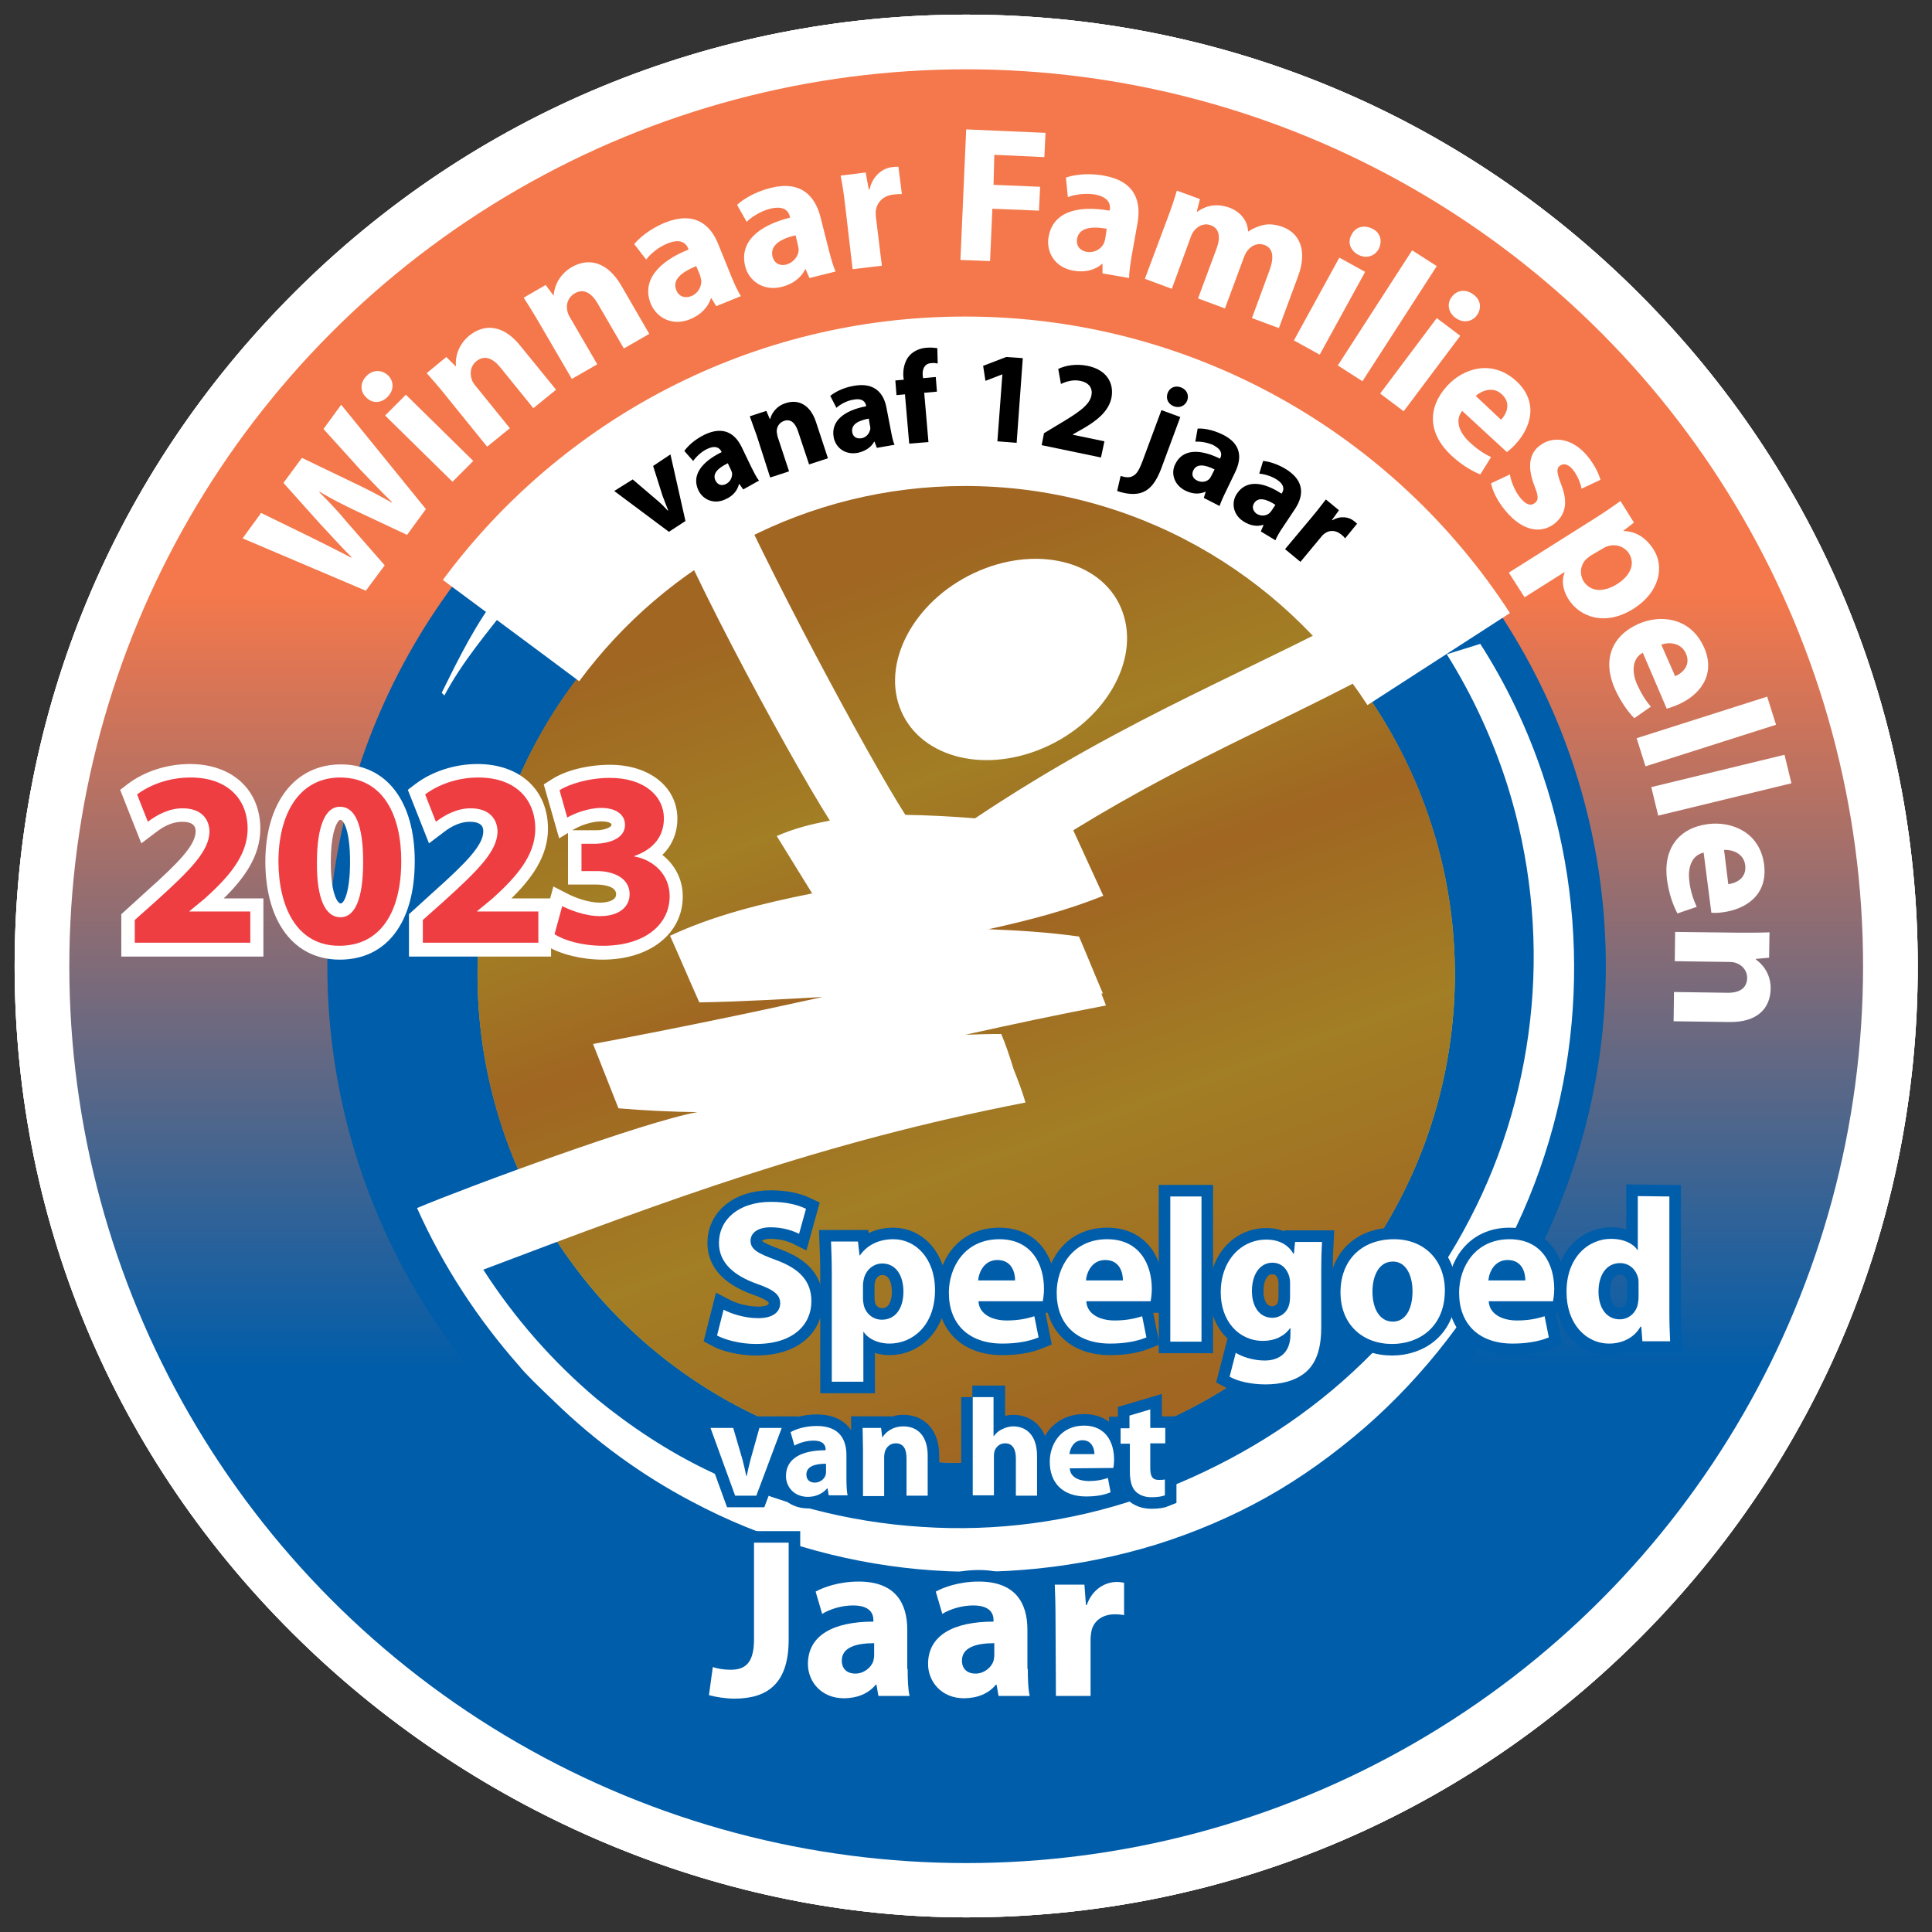 <?xml version="1.0" encoding="utf-8"?>
<!-- Generator: Adobe Illustrator 27.5.0, SVG Export Plug-In . SVG Version: 6.00 Build 0)  -->
<svg version="1.1" id="Familiespellen" xmlns="http://www.w3.org/2000/svg" xmlns:xlink="http://www.w3.org/1999/xlink" x="0px"
	 y="0px" viewBox="0 0 501.7 501.7" style="enable-background:new 0 0 501.7 501.7;" xml:space="preserve">
<rect x="0" y="0" width="501.7" height="501.7" fill="#333333" stroke="none"/>
<style type="text/css">
	.st0{fill-rule:evenodd;clip-rule:evenodd;fill:#FFFFFF;}
	.st1{fill-rule:evenodd;clip-rule:evenodd;fill:url(#SVGID_1_);}
	.st2{fill-rule:evenodd;clip-rule:evenodd;fill:#F1901D;}
	.st3{fill-rule:evenodd;clip-rule:evenodd;fill:url(#SVGID_00000049210001282749418740000014576876520988306838_);}
	.st4{fill:#005DAA;}
	.st5{fill-rule:evenodd;clip-rule:evenodd;fill:url(#SVGID_00000119109863524364073510000002962505010845079999_);}
	.st6{opacity:0.75;}
	.st7{fill-rule:evenodd;clip-rule:evenodd;fill:#835723;}
	.st8{fill:#FFFFFF;}
	.st9{fill:#FFFFFF;stroke:#005DAA;stroke-width:6;stroke-miterlimit:10;}
	.st10{fill:#616161;}
	.st11{fill:#EF3E42;}
</style>
<path class="st0" d="M250.9,497.9c-61.8,0-123.9-25.3-170.4-69.4C31,381.6,3.8,318.5,3.8,250.9c0-66,25.7-128,72.4-174.7
	C122.8,29.5,184.9,3.8,250.9,3.8s128,25.7,174.7,72.4S498,184.9,498,250.9s-25.7,128-72.4,174.7
	C378.9,472.2,316.9,497.9,250.9,497.9z"/>
<linearGradient id="SVGID_1_" gradientUnits="userSpaceOnUse" x1="250.9" y1="202" x2="250.9" y2="667.8" gradientTransform="matrix(1 0 0 1 0 -184)">
	<stop  offset="0.294" style="stop-color:#568FC8"/>
	<stop  offset="0.725" style="stop-color:#005DAA"/>
</linearGradient>
<circle class="st1" cx="250.9" cy="250.9" r="232.9"/>
<path class="st0" d="M250.9,497.9c-61.8,0-123.9-25.3-170.4-69.4C31,381.6,3.8,318.5,3.8,250.9c0-66,25.7-128,72.4-174.7
	C122.8,29.5,184.9,3.8,250.9,3.8s128,25.7,174.7,72.4S498,184.9,498,250.9s-25.7,128-72.4,174.7
	C378.9,472.2,316.9,497.9,250.9,497.9z"/>
<ellipse class="st2" cx="250.9" cy="250.9" rx="232.9" ry="232.9"/>
<path class="st0" d="M250.9,497.9c-61.8,0-123.9-25.3-170.4-69.4C31,381.6,3.8,318.5,3.8,250.9c0-66,25.7-128,72.4-174.7
	C122.8,29.5,184.9,3.8,250.9,3.8s128,25.7,174.7,72.4S498,184.9,498,250.9s-25.7,128-72.4,174.7
	C378.9,472.2,316.9,497.9,250.9,497.9z"/>
<linearGradient id="SVGID_00000076595584995315783650000006884645013311245226_" gradientUnits="userSpaceOnUse" x1="250.9" y1="202" x2="250.9" y2="667.8" gradientTransform="matrix(1 0 0 1 0 -184)">
	<stop  offset="0.294" style="stop-color:#F4784B"/>
	<stop  offset="0.725" style="stop-color:#005DAA"/>
</linearGradient>
<circle style="fill-rule:evenodd;clip-rule:evenodd;fill:url(#SVGID_00000076595584995315783650000006884645013311245226_);" cx="250.9" cy="250.9" r="232.9"/>
<circle class="st4" cx="251" cy="250.9" r="166"/>
<g>
	<g>
		
			<linearGradient id="SVGID_00000069377791613095913050000017203104210729014410_" gradientUnits="userSpaceOnUse" x1="209.511" y1="323.522" x2="292.443" y2="550.901" gradientTransform="matrix(1 0 0 1 0 -184)">
			<stop  offset="5.521470e-02" style="stop-color:#F7921E"/>
			<stop  offset="0.288" style="stop-color:#FFF32A"/>
			<stop  offset="0.46" style="stop-color:#F7921E"/>
			<stop  offset="0.693" style="stop-color:#FFF32A"/>
			<stop  offset="1" style="stop-color:#F7921E"/>
		</linearGradient>
		
			<circle style="fill-rule:evenodd;clip-rule:evenodd;fill:url(#SVGID_00000069377791613095913050000017203104210729014410_);" cx="250.9" cy="253" r="126.9"/>
	</g>
	<g class="st6">
		<ellipse class="st7" cx="250.9" cy="253" rx="126.9" ry="126.9"/>
	</g>
</g>
<path class="st8" d="M191.6,301.6h0.1c0.1,0,0.1,0,0.1,0h-0.1C191.6,301.6,191.6,301.6,191.6,301.6z"/>
<g>
	<g>
		<path class="st8" d="M153.4,135.6c3.7-3.2,7.6-6.2,11.6-9.1l-4.2-2.9c-3.7,2.6-7.2,5.4-10.7,8.3c-7.7,6.5-13.9,14-20.2,21.9
			c-6.2,7.8-10.8,17.2-15.2,26.1l0.7,0.7c4.6-8.7,11.1-16.3,17.1-24C138.6,148.8,145.9,142,153.4,135.6z"/>
		<g>
			<path class="st8" d="M254.3,148.2c-16,6.8-25.3,22.7-20.7,35.4c4.6,12.7,21.2,17.5,37.2,10.7s25.3-22.7,20.7-35.4
				C287,146.2,270.3,141.4,254.3,148.2z"/>
			<path class="st8" d="M204.4,106.9c18.7-5.9,38.6-8.1,58.2-6.4c19.5,1.7,38.7,7.3,56,16.3c11.4,5.9,22,13.4,31.4,22l5.8-5.5
				c-10.3-9.1-21.7-16.8-34-22.9c-18.3-9.1-38.4-14.5-58.7-15.9s-40.9,1.2-60.2,7.6c-0.8,0.3-1.6,0.5-2.4,0.8l2.1,4.5
				C203.3,107.3,203.9,107.1,204.4,106.9z"/>
		</g>
	</g>
	<path class="st8" d="M134.9,354.8c1.4,1.8,4.9,5.2,9.1,9.2l0,0c10.5,10.2,22.5,19,35.6,25.9c18.2,9.7,38.4,15.7,59,17.6
		s41.7-0.3,61.6-6.4c9.9-3.1,19.6-7.2,28.7-12.3c9.1-5.1,17.5-11.2,25.5-18.1c15.6-13.6,28.6-30.5,37.8-49
		c9.3-18.6,14.8-38.9,16.2-59.6c1.4-20.6-1.2-41.5-7.8-61c-4-11.9-9.4-23.3-16.2-33.9l-8.7,2.7c6.7,10.7,12,22.2,15.8,34.2
		c5.8,18.5,7.9,38.1,6.2,57.3c-1.7,19.2-7.1,38.1-16,55.1c-8.8,17.1-21.1,32.2-35.9,44.6c-14.6,12.2-31.6,21.6-49.7,27.9
		c-18.1,6.2-37.5,8.8-56.7,7.5c-19.2-1.2-38.3-6.2-55.7-14.7c-10.2-4.9-19.9-11.3-28.7-18.5c-11.4-9.6-21.4-21-29.5-33.6
		c47.8-18.1,87.9-33.1,140.8-43.4c-0.9-3.1-2-5.9-3.1-8.7c-1-3.2-2-6.3-3.2-9.1c-3.1,0-6.2,0.1-9.3,0.2c12.2-2.7,24.3-5.3,36.5-7.6
		c-0.4-1-0.8-2.1-1.2-3.1c0.1,0,0.3,0,0.4,0c-2.1-4.9-4.1-9.9-6.2-14.8c-7.8-1.1-15.7-1.6-23.5-1.9c10.4-2.3,20.5-4.9,29.8-8.7
		c-2.6-5.7-5.2-11.3-7.8-17c32.9-20.2,56.8-28.8,89.6-47.2c14-4.5,0.8-9.9,15.6-9.5l-2.1-5.7c-12.5-0.9-7.4,0.2-7.4,0.2
		c-4.2-5.4-11.5-13.2-16.7-18.1l-5.5,5.7c2.9,3.1,7.7,7.2,11.3,12.3c-38.5,21.2-69.4,31.9-110.3,59.2c-6-0.5-12.1-0.8-18.1-0.9
		c-9.5-14.8-36.8-65.7-47.5-90.6c-1-2.3,1.2-8.3,3.2-9.2c2.8-1.2,5.7-2.3,7.8-3.1l-2.8-4c-5.9,2.1-18.5,7.9-18.5,7.9
		c-11.8-6.4-0.8-2.6-12.9-3.4l-2.4,5.7c9.6,1.4-0.1,1.8,8.1,8.8c4.5,16.7,33.6,70.7,45.4,89.4c-4.9,0.9-9.5,2.1-13.8,4l9.2,14.9
		c-13,2.6-25.6,5.7-36.9,11c2.6,5.8,5,11.5,7.6,17.3c10.7-0.2,21.3-0.8,32-1.4c-19.9,4.4-39.8,8.5-59.6,12.2
		c2.2,5.6,4.4,11.1,6.6,16.7c6.9,0.6,13.7,0.9,20.5,1c-13.7,2.4-60,19.5-72.8,24.9C115.1,328.9,124.2,342.7,134.9,354.8z"/>
</g>
<g>
	<path class="st9" d="M187.9,340.1c2.1,1.1,5.5,2.2,9,2.2c3.7,0,5.7-1.5,5.7-3.9c0-2.2-1.7-3.5-6-5c-5.9-2.1-9.9-5.4-9.9-10.6
		c0-6.1,5.1-10.7,13.5-10.7c4.1,0,7,0.8,9.1,1.8l-1.8,6.5c-1.4-0.7-4-1.7-7.4-1.7c-3.5,0-5.2,1.6-5.2,3.5c0,2.3,2,3.3,6.6,5
		c6.3,2.3,9.2,5.6,9.2,10.7c0,6-4.6,11.1-14.4,11.1c-4.1,0-8.1-1.1-10.1-2.2L187.9,340.1z"/>
	<path class="st9" d="M216,331.1c0-3.4-0.1-6.3-0.2-8.7h7l0.4,3.6h0.1c1.9-2.7,4.9-4.2,8.7-4.2c5.7,0,10.8,4.9,10.8,13.2
		c0,9.4-6,13.9-11.8,13.9c-3.1,0-5.6-1.3-6.7-3h-0.1v12.9H216V331.1z M224.1,337.2c0,0.6,0.1,1.2,0.2,1.7c0.5,2.2,2.4,3.8,4.7,3.8
		c3.5,0,5.6-2.9,5.6-7.3c0-4.1-1.9-7.3-5.5-7.3c-2.3,0-4.3,1.7-4.8,4.1c-0.1,0.4-0.2,1-0.2,1.4V337.2z"/>
	<path class="st9" d="M254.1,338c0.2,3.3,3.6,4.9,7.3,4.9c2.8,0,5-0.4,7.2-1.1l1.1,5.5c-2.7,1.1-5.9,1.6-9.4,1.6
		c-8.8,0-13.9-5.1-13.9-13.2c0-6.6,4.1-13.9,13.1-13.9c8.4,0,11.6,6.5,11.6,12.9c0,1.4-0.2,2.6-0.3,3.2h-16.7L254.1,338L254.1,338z
		 M263.6,332.5c0-2-0.8-5.3-4.6-5.3c-3.4,0-4.8,3.1-5,5.3H263.6z"/>
	<path class="st9" d="M282.1,338c0.2,3.3,3.6,4.9,7.3,4.9c2.8,0,5-0.4,7.2-1.1l1.1,5.5c-2.7,1.1-5.9,1.6-9.4,1.6
		c-8.8,0-13.9-5.1-13.9-13.2c0-6.6,4.1-13.9,13.1-13.9c8.4,0,11.6,6.5,11.6,12.9c0,1.4-0.2,2.6-0.3,3.2h-16.7L282.1,338L282.1,338z
		 M291.6,332.5c0-2-0.8-5.3-4.6-5.3c-3.4,0-4.8,3.1-5,5.3H291.6z"/>
	<path class="st9" d="M303.9,310.7h8.1v37.7h-8.1V310.7z"/>
	<path class="st9" d="M343.1,344.6c0,5-1,9.1-4,11.7c-2.8,2.4-6.7,3.2-10.5,3.2c-3.4,0-7-0.7-9.3-2l1.6-6.2c1.6,1,4.5,2,7.5,2
		c3.8,0,6.7-2,6.7-6.8v-1.6H335c-1.5,2.1-4,3.3-7,3.3c-6.4,0-11-5.2-11-12.6c0-8.4,5.4-13.7,11.8-13.7c3.6,0,5.8,1.5,7.1,3.7h0.1
		l0.3-3.1h7c-0.1,1.7-0.2,3.9-0.2,7.7L343.1,344.6L343.1,344.6z M335,333c0-0.5-0.1-1-0.2-1.5c-0.6-2.1-2.1-3.6-4.4-3.6
		c-3,0-5.3,2.7-5.3,7.4c0,3.9,1.9,6.9,5.3,6.9c2.1,0,3.8-1.4,4.3-3.2c0.2-0.6,0.3-1.5,0.3-2.2L335,333L335,333z"/>
	<path class="st9" d="M375.2,335.1c0,9.5-6.7,13.9-13.7,13.9c-7.6,0-13.4-5-13.4-13.4s5.5-13.8,13.9-13.8
		C369.9,321.8,375.2,327.3,375.2,335.1z M356.4,335.4c0,4.5,1.9,7.8,5.3,7.8c3.2,0,5.1-3.1,5.1-7.9c0-3.8-1.5-7.7-5.1-7.7
		C357.9,327.6,356.4,331.6,356.4,335.4z"/>
	<path class="st9" d="M386.6,338c0.2,3.3,3.6,4.9,7.3,4.9c2.8,0,5-0.4,7.2-1.1l1.1,5.5c-2.7,1.1-5.9,1.6-9.4,1.6
		c-8.8,0-13.9-5.1-13.9-13.2c0-6.6,4.1-13.9,13.1-13.9c8.4,0,11.6,6.5,11.6,12.9c0,1.4-0.2,2.6-0.3,3.2h-16.7L386.6,338L386.6,338z
		 M396.1,332.5c0-2-0.8-5.3-4.6-5.3c-3.4,0-4.8,3.1-5,5.3H396.1z"/>
	<path class="st9" d="M433.5,310.7v29.9c0,2.9,0.1,6,0.2,7.7h-7.2l-0.3-3.8H426c-1.6,2.9-4.8,4.4-8.1,4.4c-6.2,0-11.1-5.3-11.1-13.3
		c-0.1-8.8,5.4-13.9,11.6-13.9c3.2,0,5.7,1.2,6.8,2.9h0.1v-14L433.5,310.7L433.5,310.7z M425.5,333.4c0-0.4,0-1-0.1-1.5
		c-0.5-2.1-2.2-3.9-4.7-3.9c-3.7,0-5.6,3.3-5.6,7.4c0,4.4,2.2,7.2,5.5,7.2c2.3,0,4.2-1.6,4.7-3.9c0.1-0.6,0.2-1.2,0.2-1.9V333.4z"/>
	<path class="st9" d="M190.4,370.8l2.4,8.2c0.4,1.5,0.7,2.9,1,4.3h0.1c0.3-1.4,0.6-2.8,1-4.3l2.3-8.2h5.8l-6.6,17.6h-5.5l-6.4-17.6
		H190.4z"/>
	<path class="st9" d="M219.8,384.1c0,1.7,0.1,3.3,0.3,4.2h-4.9l-0.3-1.8h-0.1c-1.2,1.4-3,2.2-5,2.2c-3.6,0-5.7-2.6-5.7-5.4
		c0-4.6,4.1-6.7,10.3-6.7v-0.2c0-1-0.5-2.3-3.2-2.3c-1.8,0-3.7,0.6-4.9,1.3l-1-3.5c1.2-0.7,3.6-1.6,6.8-1.6c5.9,0,7.7,3.5,7.7,7.6
		L219.8,384.1L219.8,384.1z M214.5,380.1c-2.9,0-5.1,0.7-5.1,2.8c0,1.4,0.9,2.1,2.2,2.1s2.5-0.9,2.8-2c0.1-0.3,0.1-0.6,0.1-0.9
		V380.1z"/>
	<path class="st9" d="M224.1,376.4c0-2.2-0.1-4-0.1-5.6h4.8l0.3,2.4h0.1c0.7-1.2,2.5-2.8,5.4-2.8c3.6,0,6.3,2.4,6.3,7.6v10.4h-5.5
		v-9.8c0-2.3-0.8-3.8-2.8-3.8c-1.5,0-2.4,1-2.8,2.1c-0.1,0.4-0.2,0.9-0.2,1.4v10.2h-5.5V376.4z"/>
	<path class="st9" d="M252.5,362.8h5.5v10.1h0.1c0.6-0.8,1.3-1.4,2.2-1.8c0.8-0.4,1.8-0.7,2.8-0.7c3.5,0,6.2,2.4,6.2,7.7v10.3h-5.5
		v-9.7c0-2.3-0.8-3.9-2.8-3.9c-1.4,0-2.3,0.9-2.7,1.9c-0.1,0.3-0.2,0.8-0.2,1.2v10.4h-5.5v-25.5H252.5z"/>
	<path class="st9" d="M277.8,381.3c0.1,2.3,2.4,3.3,5,3.3c1.9,0,3.4-0.3,4.9-0.8l0.7,3.7c-1.8,0.8-4,1.1-6.4,1.1c-6,0-9.4-3.5-9.4-9
		c0-4.5,2.8-9.4,8.9-9.4c5.7,0,7.8,4.4,7.8,8.8c0,0.9-0.1,1.8-0.2,2.2L277.8,381.3L277.8,381.3z M284.2,377.6c0-1.3-0.6-3.6-3.1-3.6
		c-2.3,0-3.2,2.1-3.4,3.6H284.2z"/>
	<path class="st9" d="M298.7,366v4.8h3.9v4h-3.9v6.4c0,2.1,0.5,3.1,2.2,3.1c0.8,0,1.1,0,1.6-0.1v4.1c-0.7,0.3-2,0.5-3.5,0.5
		c-1.8,0-3.2-0.6-4.1-1.5c-1-1-1.5-2.7-1.5-5.2v-7.2H291v-4h2.3v-3.3L298.7,366z"/>
	<path class="st9" d="M195.8,400.6h9v25.2c0,11.3-5.4,15.3-14.1,15.3c-2.1,0-4.8-0.4-6.6-0.9l1-7.3c1.2,0.4,2.8,0.7,4.6,0.7
		c3.8,0,6.1-1.7,6.1-7.9V400.6z"/>
	<path class="st9" d="M235.7,433.4c0,2.7,0.1,5.4,0.5,7h-8.1l-0.5-2.9h-0.2c-1.9,2.3-4.8,3.5-8.3,3.5c-5.8,0-9.3-4.3-9.3-8.9
		c0-7.5,6.7-11,17-11v-0.4c0-1.6-0.8-3.8-5.3-3.8c-3,0-6.1,1-8,2.2l-1.7-5.8c2-1.1,6-2.6,11.2-2.6c9.6,0,12.6,5.7,12.6,12.5v10.2
		L235.7,433.4L235.7,433.4z M227,426.7c-4.7,0-8.4,1.1-8.4,4.5c0,2.3,1.5,3.4,3.5,3.4c2.2,0,4.1-1.5,4.7-3.3c0.1-0.5,0.2-1,0.2-1.5
		V426.7z"/>
	<path class="st9" d="M266.9,433.4c0,2.7,0.1,5.4,0.5,7h-8.1l-0.5-2.9h-0.2c-1.9,2.3-4.8,3.5-8.3,3.5c-5.8,0-9.3-4.3-9.3-8.9
		c0-7.5,6.7-11,17-11v-0.4c0-1.6-0.8-3.8-5.3-3.8c-3,0-6.1,1-8,2.2l-1.7-5.8c2-1.1,6-2.6,11.2-2.6c9.6,0,12.6,5.7,12.6,12.5v10.2
		L266.9,433.4L266.9,433.4z M258.2,426.7c-4.7,0-8.4,1.1-8.4,4.5c0,2.3,1.5,3.4,3.5,3.4c2.2,0,4.1-1.5,4.7-3.3
		c0.1-0.5,0.2-1,0.2-1.5L258.2,426.7L258.2,426.7z"/>
	<path class="st9" d="M274.1,421c0-4.3-0.1-7-0.2-9.5h7.7l0.4,5.3h0.2c1.5-4.3,5-6,7.8-6c0.8,0,1.2,0.1,1.9,0.2v8.4
		c-0.7-0.1-1.4-0.2-2.4-0.2c-3.3,0-5.6,1.8-6.1,4.5c-0.1,0.6-0.2,1.3-0.2,2v14.7h-9L274.1,421L274.1,421z"/>
</g>
<g>
	<path class="st8" d="M187.9,340.1c2.1,1.1,5.5,2.2,9,2.2c3.7,0,5.7-1.5,5.7-3.9c0-2.2-1.7-3.5-6-5c-5.9-2.1-9.9-5.4-9.9-10.6
		c0-6.1,5.1-10.7,13.5-10.7c4.1,0,7,0.8,9.1,1.8l-1.8,6.5c-1.4-0.7-4-1.7-7.4-1.7c-3.5,0-5.2,1.6-5.2,3.5c0,2.3,2,3.3,6.6,5
		c6.3,2.3,9.2,5.6,9.2,10.7c0,6-4.6,11.1-14.4,11.1c-4.1,0-8.1-1.1-10.1-2.2L187.9,340.1z"/>
	<path class="st8" d="M216,331.1c0-3.4-0.1-6.3-0.2-8.7h7l0.4,3.6h0.1c1.9-2.7,4.9-4.2,8.7-4.2c5.7,0,10.8,4.9,10.8,13.2
		c0,9.4-6,13.9-11.8,13.9c-3.1,0-5.6-1.3-6.7-3h-0.1v12.9H216V331.1z M224.1,337.2c0,0.6,0.1,1.2,0.2,1.7c0.5,2.2,2.4,3.8,4.7,3.8
		c3.5,0,5.6-2.9,5.6-7.3c0-4.1-1.9-7.3-5.5-7.3c-2.3,0-4.3,1.7-4.8,4.1c-0.1,0.4-0.2,1-0.2,1.4V337.2z"/>
	<path class="st8" d="M254.1,338c0.2,3.3,3.6,4.9,7.3,4.9c2.8,0,5-0.4,7.2-1.1l1.1,5.5c-2.7,1.1-5.9,1.6-9.4,1.6
		c-8.8,0-13.9-5.1-13.9-13.2c0-6.6,4.1-13.9,13.1-13.9c8.4,0,11.6,6.5,11.6,12.9c0,1.4-0.2,2.6-0.3,3.2h-16.7L254.1,338L254.1,338z
		 M263.6,332.5c0-2-0.8-5.3-4.6-5.3c-3.4,0-4.8,3.1-5,5.3H263.6z"/>
	<path class="st8" d="M282.1,338c0.2,3.3,3.6,4.9,7.3,4.9c2.8,0,5-0.4,7.2-1.1l1.1,5.5c-2.7,1.1-5.9,1.6-9.4,1.6
		c-8.8,0-13.9-5.1-13.9-13.2c0-6.6,4.1-13.9,13.1-13.9c8.4,0,11.6,6.5,11.6,12.9c0,1.4-0.2,2.6-0.3,3.2h-16.7L282.1,338L282.1,338z
		 M291.6,332.5c0-2-0.8-5.3-4.6-5.3c-3.4,0-4.8,3.1-5,5.3H291.6z"/>
	<path class="st8" d="M303.9,310.7h8.1v37.7h-8.1V310.7z"/>
	<path class="st8" d="M343.1,344.6c0,5-1,9.1-4,11.7c-2.8,2.4-6.7,3.2-10.5,3.2c-3.4,0-7-0.7-9.3-2l1.6-6.2c1.6,1,4.5,2,7.5,2
		c3.8,0,6.7-2,6.7-6.8v-1.6H335c-1.5,2.1-4,3.3-7,3.3c-6.4,0-11-5.2-11-12.6c0-8.4,5.4-13.7,11.8-13.7c3.6,0,5.8,1.5,7.1,3.7h0.1
		l0.3-3.1h7c-0.1,1.7-0.2,3.9-0.2,7.7L343.1,344.6L343.1,344.6z M335,333c0-0.5-0.1-1-0.2-1.5c-0.6-2.1-2.1-3.6-4.4-3.6
		c-3,0-5.3,2.7-5.3,7.4c0,3.9,1.9,6.9,5.3,6.9c2.1,0,3.8-1.4,4.3-3.2c0.2-0.6,0.3-1.5,0.3-2.2L335,333L335,333z"/>
	<path class="st8" d="M375.2,335.1c0,9.5-6.7,13.9-13.7,13.9c-7.6,0-13.4-5-13.4-13.4s5.5-13.8,13.9-13.8
		C369.9,321.8,375.2,327.3,375.2,335.1z M356.4,335.4c0,4.5,1.9,7.8,5.3,7.8c3.2,0,5.1-3.1,5.1-7.9c0-3.8-1.5-7.7-5.1-7.7
		C357.9,327.6,356.4,331.6,356.4,335.4z"/>
	<path class="st8" d="M386.6,338c0.2,3.3,3.6,4.9,7.3,4.9c2.8,0,5-0.4,7.2-1.1l1.1,5.5c-2.7,1.1-5.9,1.6-9.4,1.6
		c-8.8,0-13.9-5.1-13.9-13.2c0-6.6,4.1-13.9,13.1-13.9c8.4,0,11.6,6.5,11.6,12.9c0,1.4-0.2,2.6-0.3,3.2h-16.7L386.6,338L386.6,338z
		 M396.1,332.5c0-2-0.8-5.3-4.6-5.3c-3.4,0-4.8,3.1-5,5.3H396.1z"/>
	<path class="st8" d="M433.5,310.7v29.9c0,2.9,0.1,6,0.2,7.7h-7.2l-0.3-3.8H426c-1.6,2.9-4.8,4.4-8.1,4.4c-6.2,0-11.1-5.3-11.1-13.3
		c-0.1-8.8,5.4-13.9,11.6-13.9c3.2,0,5.7,1.2,6.8,2.9h0.1v-14L433.5,310.7L433.5,310.7z M425.5,333.4c0-0.4,0-1-0.1-1.5
		c-0.5-2.1-2.2-3.9-4.7-3.9c-3.7,0-5.6,3.3-5.6,7.4c0,4.4,2.2,7.2,5.5,7.2c2.3,0,4.2-1.6,4.7-3.9c0.1-0.6,0.2-1.2,0.2-1.9V333.4z"/>
	<path class="st8" d="M190.4,370.8l2.4,8.2c0.4,1.5,0.7,2.9,1,4.3h0.1c0.3-1.4,0.6-2.8,1-4.3l2.3-8.2h5.8l-6.6,17.6h-5.5l-6.4-17.6
		H190.4z"/>
	<path class="st8" d="M219.8,384.1c0,1.7,0.1,3.3,0.3,4.2h-4.9l-0.3-1.8h-0.1c-1.2,1.4-3,2.2-5,2.2c-3.6,0-5.7-2.6-5.7-5.4
		c0-4.6,4.1-6.7,10.3-6.7v-0.2c0-1-0.5-2.3-3.2-2.3c-1.8,0-3.7,0.6-4.9,1.3l-1-3.5c1.2-0.7,3.6-1.6,6.8-1.6c5.9,0,7.7,3.5,7.7,7.6
		L219.8,384.1L219.8,384.1z M214.5,380.1c-2.9,0-5.1,0.7-5.1,2.8c0,1.4,0.9,2.1,2.2,2.1s2.5-0.9,2.8-2c0.1-0.3,0.1-0.6,0.1-0.9
		V380.1z"/>
	<path class="st8" d="M224.1,376.4c0-2.2-0.1-4-0.1-5.6h4.8l0.3,2.4h0.1c0.7-1.2,2.5-2.8,5.4-2.8c3.6,0,6.3,2.4,6.3,7.6v10.4h-5.5
		v-9.8c0-2.3-0.8-3.8-2.8-3.8c-1.5,0-2.4,1-2.8,2.1c-0.1,0.4-0.2,0.9-0.2,1.4v10.2h-5.5V376.4z"/>
	<path class="st8" d="M252.5,362.8h5.5v10.1h0.1c0.6-0.8,1.3-1.4,2.2-1.8c0.8-0.4,1.8-0.7,2.8-0.7c3.5,0,6.2,2.4,6.2,7.7v10.3h-5.5
		v-9.7c0-2.3-0.8-3.9-2.8-3.9c-1.4,0-2.3,0.9-2.7,1.9c-0.1,0.3-0.2,0.8-0.2,1.2v10.4h-5.5v-25.5H252.5z"/>
	<path class="st8" d="M277.8,381.3c0.1,2.3,2.4,3.3,5,3.3c1.9,0,3.4-0.3,4.9-0.8l0.7,3.7c-1.8,0.8-4,1.1-6.4,1.1c-6,0-9.4-3.5-9.4-9
		c0-4.5,2.8-9.4,8.9-9.4c5.7,0,7.8,4.4,7.8,8.8c0,0.9-0.1,1.8-0.2,2.2L277.8,381.3L277.8,381.3z M284.2,377.6c0-1.3-0.6-3.6-3.1-3.6
		c-2.3,0-3.2,2.1-3.4,3.6H284.2z"/>
	<path class="st8" d="M298.7,366v4.8h3.9v4h-3.9v6.4c0,2.1,0.5,3.1,2.2,3.1c0.8,0,1.1,0,1.6-0.1v4.1c-0.7,0.3-2,0.5-3.5,0.5
		c-1.8,0-3.2-0.6-4.1-1.5c-1-1-1.5-2.7-1.5-5.2v-7.2H291v-4h2.3v-3.3L298.7,366z"/>
	<path class="st8" d="M195.8,400.6h9v25.2c0,11.3-5.4,15.3-14.1,15.3c-2.1,0-4.8-0.4-6.6-0.9l1-7.3c1.2,0.4,2.8,0.7,4.6,0.7
		c3.8,0,6.1-1.7,6.1-7.9V400.6z"/>
	<path class="st8" d="M235.7,433.4c0,2.7,0.1,5.4,0.5,7h-8.1l-0.5-2.9h-0.2c-1.9,2.3-4.8,3.5-8.3,3.5c-5.8,0-9.3-4.3-9.3-8.9
		c0-7.5,6.7-11,17-11v-0.4c0-1.6-0.8-3.8-5.3-3.8c-3,0-6.1,1-8,2.2l-1.7-5.8c2-1.1,6-2.6,11.2-2.6c9.6,0,12.6,5.7,12.6,12.5v10.2
		L235.7,433.4L235.7,433.4z M227,426.7c-4.7,0-8.4,1.1-8.4,4.5c0,2.3,1.5,3.4,3.5,3.4c2.2,0,4.1-1.5,4.7-3.3c0.1-0.5,0.2-1,0.2-1.5
		V426.7z"/>
	<path class="st8" d="M266.9,433.4c0,2.7,0.1,5.4,0.5,7h-8.1l-0.5-2.9h-0.2c-1.9,2.3-4.8,3.5-8.3,3.5c-5.8,0-9.3-4.3-9.3-8.9
		c0-7.5,6.7-11,17-11v-0.4c0-1.6-0.8-3.8-5.3-3.8c-3,0-6.1,1-8,2.2l-1.7-5.8c2-1.1,6-2.6,11.2-2.6c9.6,0,12.6,5.7,12.6,12.5v10.2
		L266.9,433.4L266.9,433.4z M258.2,426.7c-4.7,0-8.4,1.1-8.4,4.5c0,2.3,1.5,3.4,3.5,3.4c2.2,0,4.1-1.5,4.7-3.3
		c0.1-0.5,0.2-1,0.2-1.5L258.2,426.7L258.2,426.7z"/>
	<path class="st8" d="M274.1,421c0-4.3-0.1-7-0.2-9.5h7.7l0.4,5.3h0.2c1.5-4.3,5-6,7.8-6c0.8,0,1.2,0.1,1.9,0.2v8.4
		c-0.7-0.1-1.4-0.2-2.4-0.2c-3.3,0-5.6,1.8-6.1,4.5c-0.1,0.6-0.2,1.3-0.2,2v14.7h-9L274.1,421L274.1,421z"/>
</g>
<g>
	<path class="st8" d="M95,153.4l-32-13.6l4.8-6.6l12.7,6.2c3.7,1.8,7.6,3.8,10.7,5.4l0.1-0.1c-2.6-2.6-5.4-5.7-8.3-8.8l-9.4-10.5
		l4.8-6.5l13.1,6.3c3.6,1.7,6.9,3.4,10.2,5.3l0.1-0.1c-2.7-2.6-5.5-5.6-8.3-8.5L84,111.4l4.6-6.3l22,27.1l-4.9,6.7l-13.4-6.3
		c-3.1-1.5-6-2.9-9.3-4.9l-0.1,0.1c2.7,2.7,5,5.1,7.2,7.8l9.8,11.2L95,153.4z"/>
	<path class="st8" d="M100.8,97.5c1.5,1.5,1.6,3.8-0.2,5.6c-1.7,1.7-4,1.7-5.5,0.1c-1.6-1.5-1.7-3.8,0.1-5.6
		C96.9,95.9,99.2,96,100.8,97.5z M117.5,125.1L100,107.9l5.4-5.4l17.5,17.2L117.5,125.1z"/>
	<path class="st8" d="M115.9,102.9c-1.9-2.4-3.6-4.3-5.1-6l5.1-4.2l2.4,2.4l0.1-0.1c-0.2-1.8,0.3-5.2,3.4-7.8
		c3.9-3.2,8.9-3,13.4,2.7l9.2,11.3l-5.9,4.8L130,95.5c-2-2.5-4.2-3.4-6.3-1.7c-1.6,1.3-1.7,3.2-1.2,4.7c0.1,0.5,0.5,1.1,1,1.7
		l8.9,11l-5.9,4.8L115.9,102.9z"/>
	<path class="st8" d="M140.1,84c-1.5-2.6-2.9-4.8-4.1-6.7l5.7-3.3l2,2.7l0.1-0.1c0.1-1.8,1.1-5.1,4.6-7.2c4.3-2.5,9.2-1.6,12.9,4.7
		l7.3,12.6l-6.6,3.8l-6.8-11.7c-1.6-2.7-3.6-4-6-2.6c-1.8,1.1-2.2,2.9-1.9,4.4c0.1,0.5,0.3,1.2,0.7,1.8l7.1,12.2l-6.6,3.8L140.1,84z
		"/>
	<path class="st8" d="M186,79.5l-1.3-2.1l-0.1,0.1c-0.8,2.4-2.7,4.3-5.4,5.4c-4.6,1.9-8.7-0.4-10.2-4c-2.4-5.9,1.8-10.9,9.8-14.1
		l-0.1-0.3c-0.5-1.2-1.8-2.7-5.3-1.3c-2.3,0.9-4.5,2.7-5.6,4.2l-3.1-4c1.2-1.5,3.9-3.9,8-5.6c7.6-3,11.8,0.4,13.9,5.8l3.2,7.9
		c0.9,2.2,1.8,4.2,2.6,5.4L186,79.5z M180.8,69.1c-3.7,1.5-6.3,3.5-5.2,6.2c0.7,1.8,2.3,2.2,3.9,1.6c1.8-0.7,2.7-2.5,2.6-4.1
		c-0.1-0.4-0.2-0.8-0.3-1.3L180.8,69.1z"/>
	<path class="st8" d="M210.2,72.2l-1-2.3h-0.1c-1.1,2.3-3.3,3.9-6.1,4.6c-4.8,1.2-8.6-1.6-9.5-5.4c-1.5-6.2,3.3-10.5,11.7-12.6
		l-0.1-0.3c-0.3-1.3-1.4-2.9-5.1-2c-2.4,0.6-4.8,2.1-6.1,3.4l-2.5-4.4c1.4-1.3,4.4-3.3,8.7-4.4c7.9-2,11.6,2.1,13,7.7l2.1,8.3
		c0.6,2.3,1.2,4.5,1.8,5.7L210.2,72.2z M206.6,61.1c-3.9,0.9-6.7,2.6-6,5.5c0.5,1.9,2,2.5,3.6,2.1c1.8-0.5,3.1-2.1,3.2-3.7
		c0-0.4-0.1-0.9-0.2-1.3L206.6,61.1z"/>
	<path class="st8" d="M219.5,53.6c-0.4-3.6-0.8-5.9-1.2-8l6.5-0.8l0.8,4.4h0.2c0.8-3.7,3.6-5.6,5.9-5.8c0.7-0.1,1-0.1,1.6-0.1
		l0.9,7.1c-0.6,0-1.2,0-2.1,0.1c-2.8,0.3-4.5,2.1-4.7,4.5c0,0.5,0,1.1,0.1,1.7L229,69l-7.6,0.9L219.5,53.6z"/>
	<path class="st8" d="M250.9,33.6l20.6,0.9l-0.3,6.3l-13-0.6L258,48l12.1,0.5l-0.3,6.2l-12.1-0.5l-0.6,13.6l-7.7-0.3L250.9,33.6z"/>
	<path class="st8" d="M286.3,71v-2.5h-0.1c-1.9,1.7-4.6,2.3-7.4,1.8c-4.9-0.8-7.2-4.9-6.5-8.8c1.1-6.3,7.2-8.3,15.8-6.8l0.1-0.3
		c0.2-1.3-0.2-3.2-3.9-3.9c-2.5-0.4-5.2,0-7,0.7l-0.5-5.1c1.8-0.6,5.4-1.3,9.8-0.5c8.1,1.4,9.8,6.6,8.8,12.3l-1.5,8.4
		c-0.4,2.3-0.7,4.6-0.7,5.9L286.3,71z M287.4,59.4c-3.9-0.7-7.2-0.3-7.7,2.6c-0.3,1.9,0.8,3.1,2.5,3.4c1.9,0.3,3.6-0.6,4.4-2.1
		c0.2-0.4,0.3-0.8,0.4-1.3L287.4,59.4z"/>
	<path class="st8" d="M303.1,56.9c1.1-2.9,1.9-5.3,2.5-7.4l6,2.2l-0.8,3.2l0.1,0.1c1.5-1.1,4.3-2.5,8.3-1.1c3,1.1,4.8,3.5,4.9,6.2
		h0.1c1.3-0.9,2.7-1.4,4-1.7c1.5-0.3,3.1-0.1,4.8,0.5c4.4,1.6,6.6,6,4.1,12.8l-5,13.5l-7-2.6l4.6-12.5c1.2-3.3,0.9-5.7-1.4-6.5
		c-1.6-0.6-3.2,0.1-4.2,1.3c-0.4,0.4-0.8,1.2-1,1.7l-5,13.5l-7-2.6l4.8-12.9c1.1-2.9,0.8-5.3-1.5-6.1c-1.8-0.7-3.4,0.3-4.3,1.4
		c-0.4,0.5-0.7,1.1-0.9,1.7L304.3,75l-7-2.6L303.1,56.9z"/>
	<path class="st8" d="M336,88.4l11.8-21.5l6.7,3.7l-11.8,21.5L336,88.4z M358,64.7c-1,1.8-3.2,2.6-5.4,1.4c-2.1-1.2-2.7-3.4-1.6-5.2
		c1-2,3.2-2.6,5.4-1.5S359,62.7,358,64.7z"/>
	<path class="st8" d="M366.7,65l6.4,4.1L353.8,99l-6.4-4.1L366.7,65z"/>
	<path class="st8" d="M358.4,102.2l14.7-19.6l6.1,4.6l-14.7,19.6L358.4,102.2z M383.5,81.9c-1.3,1.7-3.6,2.1-5.6,0.6
		c-1.9-1.4-2.2-3.8-0.9-5.4c1.3-1.8,3.6-2.1,5.5-0.7C384.6,77.8,384.8,80.1,383.5,81.9z"/>
	<path class="st8" d="M379.7,106.7c-2,2.5-0.7,5.7,1.9,8.1c1.9,1.8,3.7,3,5.6,3.9l-2.8,4.5c-2.5-1-5.1-2.7-7.5-4.9
		c-6.1-5.7-6.3-12.4-1.1-18.1c4.2-4.6,11.7-7,18-1.2c5.8,5.4,3.8,12-0.3,16.4c-0.9,1-1.8,1.7-2.2,2L379.7,106.7z M389.8,109
		c1.3-1.4,2.8-4.2,0.2-6.6c-2.3-2.2-5.3-0.9-6.8,0.4L389.8,109z"/>
	<path class="st8" d="M392.1,123.2c0.2,1.6,1.3,4.5,2.8,6.2c1.5,1.8,2.7,2,3.7,1.2s0.9-1.8-0.2-4.6c-1.9-5-1.1-8.2,1.2-10.1
		c3.5-2.9,8.7-2.2,12.6,2.5c1.8,2.2,3,4.6,3.4,6.2l-4.9,2.3c-0.2-1.2-1-3.4-2.3-5c-1.2-1.4-2.4-1.7-3.4-0.9
		c-0.9,0.7-0.7,1.9,0.4,4.8c1.8,4.6,1.2,7.6-1.5,10c-3.5,2.9-8.4,2.3-12.9-3.1c-2.1-2.5-3.4-5.1-3.8-7.2L392.1,123.2z"/>
	<path class="st8" d="M414,134.7c2.7-1.7,5-3.3,6.8-4.6l3.5,5.6l-2.7,2.1l0.1,0.1c3.2,0.1,5.8,1.8,7.7,4.8
		c2.9,4.5,1.5,11.1-5.1,15.3c-7.5,4.8-14.1,2.2-17-2.4c-1.6-2.5-1.8-5.1-1-6.9l-0.1-0.1l-10.3,6.5l-4.1-6.4L414,134.7z M413.2,144.2
		c-0.5,0.3-0.9,0.7-1.3,1c-1.5,1.5-1.8,3.8-0.7,5.7c1.8,2.8,5.1,3,8.7,0.8c3.3-2.1,4.9-5.1,3.1-8c-1.2-1.8-3.5-2.6-5.7-1.8
		c-0.4,0.1-0.8,0.4-1.2,0.6L413.2,144.2z"/>
	<path class="st8" d="M426.6,169.5c-2.8,1.5-2.9,5-1.5,8.2c1.1,2.4,2.2,4.2,3.6,5.8l-4.3,3c-1.9-1.9-3.6-4.5-5-7.5
		c-3.4-7.6-0.9-13.9,6.1-17c5.7-2.5,13.5-1.7,17,6.1c3.2,7.2-1.2,12.5-6.8,14.9c-1.2,0.5-2.3,0.9-2.9,1L426.6,169.5z M435,175.6
		c1.7-0.7,4.2-2.7,2.8-5.9c-1.3-2.9-4.5-3-6.4-2.3L435,175.6z"/>
	<path class="st8" d="M458.9,180.9l2.3,7.3L427.3,199l-2.3-7.3L458.9,180.9z"/>
	<path class="st8" d="M463.4,196l1.8,7.4l-34.6,8.4l-1.8-7.4L463.4,196z"/>
	<path class="st8" d="M442.4,221.4c-3.1,0.7-4.2,3.9-3.7,7.5c0.3,2.6,1,4.6,1.9,6.6l-5,1.7c-1.3-2.4-2.2-5.3-2.7-8.6
		c-1.1-8.2,3-13.6,10.6-14.6c6.2-0.8,13.5,2.1,14.6,10.5c1,7.9-4.7,11.6-10.7,12.4c-1.3,0.2-2.5,0.2-3,0.1L442.4,221.4z
		 M448.8,229.6c1.8-0.2,4.8-1.4,4.4-4.9c-0.4-3.2-3.5-4.1-5.5-4L448.8,229.6z"/>
	<path class="st8" d="M451.7,242.2c3.1,0,5.7,0,7.8-0.1l-0.1,6.6L456,249v0.2c1.5,1,3.9,3.6,3.8,7.6c-0.1,5-3.4,8.7-10.7,8.6
		l-14.5-0.2l0.1-7.6l13.6,0.2c3.2,0.1,5.3-1,5.4-3.8c0-2.1-1.4-3.4-2.8-3.9c-0.4-0.2-1.2-0.3-1.9-0.3l-14.1-0.2l0.1-7.6L451.7,242.2
		z"/>
</g>
<path class="st0" d="M150.4,176.9c22.7-30.7,59.1-50.7,100.2-50.7c43.8,0,82.3,22.7,104.5,56.9l37-23.9c-30-46.3-82.2-77-141.5-77
	c-55.6,0-104.9,26.9-135.6,68.4C124.4,157.6,136.9,166.8,150.4,176.9z"/>
<g>
	<path d="M164.3,124.5l6.1,5.2c1.1,0.9,2.1,1.9,3,2.9l0.1-0.1c-0.5-1.3-1-2.5-1.5-3.9l-2.4-7.6l4.5-3l3.9,17.3l-4.3,2.8l-14.2-10.6
		L164.3,124.5z"/>
	<path d="M193,127.1l-1-1.4h-0.1c-0.4,1.7-1.6,3.1-3.4,3.9c-3,1.5-5.9,0.2-7.1-2.2c-1.9-3.9,0.7-7.4,6-10l-0.1-0.2
		c-0.4-0.8-1.4-1.7-3.7-0.6c-1.5,0.7-2.9,2.1-3.6,3.1l-2.3-2.6c0.8-1.1,2.4-2.8,5.2-4.2c5-2.4,8-0.3,9.7,3.2l2.5,5.2
		c0.7,1.4,1.4,2.8,2,3.5L193,127.1z M189,120.3c-2.5,1.2-4.1,2.7-3.2,4.5c0.6,1.2,1.7,1.4,2.7,0.9c1.2-0.6,1.7-1.8,1.6-2.9
		c-0.1-0.3-0.2-0.6-0.3-0.8L189,120.3z"/>
	<path d="M196.5,113.1c-0.7-2-1.3-3.6-1.8-5l4.3-1.4l0.9,2.1h0.1c0.3-1.2,1.4-3.3,4-4.1c3.2-1.1,6.4,0.3,7.9,4.9l3.1,9.4l-4.9,1.6
		l-2.9-8.7c-0.7-2-1.8-3.2-3.6-2.6c-1.4,0.5-1.9,1.7-1.9,2.7c0,0.3,0.1,0.8,0.2,1.3l3,9.1L200,124L196.5,113.1z"/>
	<path d="M227.7,116.3l-0.6-1.6H227c-0.8,1.5-2.4,2.5-4.3,2.9c-3.3,0.6-5.7-1.4-6.2-4c-0.8-4.2,2.6-7,8.4-8.1v-0.2
		c-0.2-0.9-0.9-2-3.4-1.5c-1.7,0.3-3.3,1.2-4.3,2.1l-1.6-3.1c1-0.8,3.1-2.1,6.1-2.6c5.4-1,7.8,1.9,8.5,5.7l1.1,5.7
		c0.3,1.6,0.6,3.1,1,3.9L227.7,116.3z M225.6,108.7c-2.7,0.5-4.6,1.5-4.3,3.5c0.2,1.3,1.2,1.8,2.4,1.6c1.3-0.2,2.1-1.3,2.3-2.4
		c0-0.3,0-0.6-0.1-0.9L225.6,108.7z"/>
	<path d="M236.1,115.2l-1.1-12.8l-2.2,0.2l-0.3-3.8l2.2-0.2l-0.1-0.6c-0.2-2,0.3-4.3,1.6-5.7c1.2-1.3,2.9-1.9,4.4-2
		c1.2-0.1,2,0,2.8,0.1l0.1,4c-0.5-0.1-1-0.2-1.7-0.1c-1.7,0.1-2.3,1.5-2.2,3.1l0.1,0.8l3.3-0.3l0.3,3.8L240,102l1.1,12.8
		L236.1,115.2z"/>
	<path d="M260.3,97.2L260.3,97.2l-4.4,1.7l-0.6-3.9l6-2.3l4.3,0.3l-1.6,22l-5-0.4L260.3,97.2z"/>
	<path d="M270.5,115.6l0.6-3.1l3.3-2c5.6-3.3,8.4-5.2,9-7.7c0.4-1.8-0.4-3.4-2.9-3.9c-1.9-0.4-3.7,0.2-5,0.8l-0.7-3.9
		c1.9-0.9,4.6-1.4,7.6-0.8c4.9,1,7,4.4,6.2,8.4c-0.8,3.6-4,6-7.7,8.1l-2.3,1.3v0.1l8.2,1.7l-0.9,4.2L270.5,115.6z"/>
	<path d="M291,123.6c1.3,0.4,2.4,0.5,3.2,0c1-0.5,1.7-1.6,2.8-4.7l4.6-12.4l4.9,1.8l-5,13.5c-1.3,3.4-2.8,5.2-4.7,6
		c-1.9,0.8-4.4,0.5-6.7-0.3L291,123.6z M308.3,104c-0.5,1.3-1.9,2.1-3.5,1.5c-1.5-0.6-2.1-2-1.6-3.4s1.9-2.1,3.5-1.5
		C308.2,101.2,308.8,102.6,308.3,104z"/>
	<path d="M312.6,129.3l0.5-1.6H313c-1.6,0.7-3.4,0.6-5.2-0.3c-3-1.5-3.8-4.6-2.6-6.9c1.9-3.9,6.3-4,11.6-1.4l0.1-0.2
		c0.4-0.8,0.5-2.1-1.8-3.3c-1.5-0.7-3.4-1-4.7-0.9l0.6-3.4c1.3-0.1,3.7,0.2,6.4,1.5c5,2.4,5.1,6.1,3.4,9.7l-2.5,5.2
		c-0.7,1.4-1.3,2.8-1.6,3.7L312.6,129.3z M315.4,121.9c-2.4-1.2-4.6-1.6-5.5,0.2c-0.6,1.2-0.1,2.2,1,2.7c1.2,0.6,2.5,0.3,3.2-0.5
		c0.2-0.2,0.3-0.5,0.5-0.8L315.4,121.9z"/>
	<path d="M327.4,138l0.7-1.6l-0.1-0.1c-1.6,0.5-3.4,0.2-5.1-0.9c-2.8-1.8-3.2-5-1.7-7.2c2.4-3.6,6.7-3.2,11.6,0l0.1-0.2
		c0.5-0.7,0.8-2.1-1.4-3.5c-1.4-0.9-3.2-1.4-4.5-1.5l1-3.3c1.3,0.1,3.7,0.7,6.2,2.3c4.6,3,4.3,6.7,2.2,10l-3.2,4.8
		c-0.9,1.3-1.7,2.7-2,3.5L327.4,138z M331.2,131.1c-2.3-1.5-4.4-2.1-5.5-0.5c-0.7,1.1-0.3,2.1,0.6,2.8c1.1,0.7,2.4,0.6,3.3-0.1
		c0.2-0.2,0.4-0.4,0.6-0.7L331.2,131.1z"/>
	<path d="M340.9,134c1.6-1.9,2.5-3.2,3.4-4.3l3.4,2.8l-1.8,2.5l0.1,0.1c2.2-1.3,4.4-0.8,5.6,0.2c0.4,0.3,0.6,0.5,0.8,0.7l-3.1,3.8
		c-0.2-0.3-0.5-0.6-1-1c-1.5-1.2-3.1-1.2-4.4-0.2c-0.3,0.2-0.6,0.5-0.8,0.8l-5.4,6.5l-4-3.3L340.9,134z"/>
</g>
<g>
	<g>
		<path class="st10" d="M35,244.9v-6l5.5-4.9c9.2-8.3,13.7-13,13.9-17.9c0-3.4-2.1-6.2-7-6.2c-3.6,0-6.8,1.8-9,3.5l-2.8-7.1
			c3.2-2.4,8.1-4.4,13.9-4.4c9.6,0,14.8,5.6,14.8,13.3c0,7.1-5.1,12.7-11.2,18.2l-3.9,3.2v0.1H65v8.1H35z"/>
		<path class="st8" d="M68.5,248.4h-37v-11l6.6-6c8.4-7.5,12.6-11.9,12.7-15.4c0-0.8,0-2.6-3.5-2.6c-2.2,0-4.5,0.9-6.9,2.8l-3.7,2.8
			l-5.5-13.9l2.1-1.6c4.3-3.2,10.1-5.1,16-5.1c11,0,18.3,6.7,18.3,16.8c0,7.2-4.3,13-9.5,18.1h10.3V248.4z M38.5,241.4h23v-1.1H45.5
			V235l5.1-4.3c6-5.4,10-10.1,10-15.5c0-6.2-4.1-9.8-11.3-9.8c-3.4,0-6.8,0.8-9.5,2.3l0.2,0.5c2.4-1.2,4.9-1.8,7.3-1.8
			c6.4,0,10.5,3.8,10.5,9.7c-0.2,6.8-6.1,12.5-15,20.5l-4.3,3.9V241.4z"/>
	</g>
	<g>
		<path class="st10" d="M104.2,223.6c0,13.1-5.3,22-16.1,22c-10.9,0-15.7-9.8-15.8-21.8c0-12.2,5.2-21.9,16.1-21.9
			C99.8,202,104.2,212.1,104.2,223.6z M82.3,223.9c-0.1,9.7,2.3,14.3,6.1,14.3s5.9-4.8,5.9-14.4c0-9.4-2-14.3-6-14.3
			C84.7,209.4,82.3,214.1,82.3,223.9z"/>
		<path class="st8" d="M88.2,249.2c-11.8,0-19.2-9.7-19.3-25.3c0-15.5,7.7-25.4,19.6-25.4c11.9,0,19.2,9.6,19.2,25.1
			C107.7,239.6,100.4,249.2,88.2,249.2z M88.5,205.5c-11.7,0-12.6,14.1-12.6,18.4c0,5.5,1.3,18.3,12.3,18.3
			c10.9,0,12.6-11.6,12.6-18.5C100.7,216.8,99.1,205.5,88.5,205.5z M88.4,241.7c-2.1,0-4-0.8-5.5-2.3c-2.8-2.8-4.1-7.9-4.1-15.5
			c0-7.6,1.3-12.8,4.1-15.6c1.5-1.5,3.4-2.3,5.4-2.3c6.3,0,9.5,6,9.5,17.8C97.9,235.6,94.7,241.7,88.4,241.7z M88.4,212.9
			c-0.1,0-0.2,0-0.4,0.2c-1,1-2.1,4.4-2.1,10.7v0c0,7.8,1.5,10,2,10.5c0.2,0.2,0.4,0.3,0.6,0.3c0.8,0,2.4-2.8,2.4-10.9
			C90.9,215.6,89.2,212.9,88.4,212.9z"/>
	</g>
	<g>
		<path class="st10" d="M109.8,244.9v-6l5.5-4.9c9.2-8.3,13.7-13,13.9-17.9c0-3.4-2.1-6.2-7-6.2c-3.6,0-6.8,1.8-9,3.5l-2.8-7.1
			c3.2-2.4,8.1-4.4,13.8-4.4c9.6,0,14.8,5.6,14.8,13.3c0,7.1-5.1,12.7-11.2,18.2l-3.9,3.2v0.1h15.9v8.1H109.8z"/>
		<path class="st8" d="M143.2,248.4h-37v-11l6.6-6c8.4-7.5,12.6-11.9,12.7-15.4c0-0.8,0-2.6-3.5-2.6c-2.2,0-4.5,0.9-6.9,2.8
			l-3.7,2.8l-5.5-13.9l2.1-1.6c4.3-3.2,10.1-5.1,16-5.1c11,0,18.3,6.7,18.3,16.8c0,7.2-4.3,13-9.5,18.1h10.3V248.4z M113.3,241.4h23
			v-1.1h-15.9V235l5.1-4.3c6-5.4,10-10.1,10-15.5c0-6.2-4.1-9.8-11.3-9.8c-3.4,0-6.8,0.8-9.5,2.3l0.2,0.5c2.4-1.2,4.9-1.8,7.3-1.8
			c6.4,0,10.5,3.8,10.5,9.7c-0.2,6.8-6.1,12.5-15,20.5l-4.3,3.9V241.4z"/>
	</g>
	<g>
		<path class="st10" d="M146,235.3c1.8,0.9,5.8,2.6,9.8,2.6c5.1,0,7.7-2.5,7.7-5.7c0-4.2-4.2-6-8.5-6h-4v-7.1h3.8
			c3.3-0.1,7.5-1.3,7.5-4.9c0-2.5-2.1-4.4-6.2-4.4c-3.4,0-7.1,1.5-8.8,2.5l-2-7.1c2.5-1.6,7.6-3.2,13.1-3.2c9,0,14,4.8,14,10.5
			c0,4.5-2.5,8-7.7,9.8v0.1c5.1,0.9,9.2,4.8,9.2,10.3c0,7.5-6.6,12.9-17.3,12.9c-5.5,0-10.1-1.4-12.6-3L146,235.3z"/>
		<path class="st8" d="M156.5,249.2c-5.4,0-11-1.4-14.4-3.5l-2.2-1.4l3.8-14.1l3.9,2c2,1,5.3,2.2,8.2,2.2c1,0,4.2-0.2,4.2-2.2
			c0-2.5-4.8-2.5-5-2.5h-7.5v-13.4l-2.3,1.4l-4-14l2.2-1.4c3.6-2.3,9.4-3.7,15-3.7c10.3,0,17.5,5.8,17.5,14c0,3.7-1.4,7-3.9,9.4
			c3.3,2.6,5.3,6.4,5.3,10.8C177.3,242.4,168.8,249.2,156.5,249.2z M148.1,240.8c2.1,0.8,5.1,1.4,8.4,1.4c8.4,0,13.8-3.7,13.8-9.4
			c0-4-3.1-6.1-5.9-6.7c1.7,1.6,2.6,3.8,2.6,6.2c0,4.6-3.5,9.2-11.2,9.2c-2.8,0-5.4-0.6-7.5-1.3L148.1,240.8z M154.5,222.7h0.5
			c2.3,0,4.4,0.4,6.1,1.2v-2.6c-1.7,0.8-3.8,1.3-6.3,1.4L154.5,222.7L154.5,222.7z M156.1,206.3c6.7,0,9.7,4,9.7,7.9
			c0,1.7-0.5,3.2-1.5,4.5c3-1.3,4.5-3.3,4.5-6.2c0-4.3-4.1-7-10.5-7c-3.3,0-6.6,0.7-8.9,1.6l0.1,0.4
			C151.5,206.8,153.8,206.3,156.1,206.3z M148.6,215.6h6.2c2.2,0,4-0.8,4-1.4c0-0.7-1.6-0.9-2.7-0.9c-2.6,0-5.7,1.2-7.1,2.1
			L148.6,215.6z"/>
	</g>
</g>
<g>
	<path class="st11" d="M35,244.9v-6l5.5-4.9c9.2-8.3,13.7-13,13.9-17.9c0-3.4-2.1-6.2-7-6.2c-3.6,0-6.8,1.8-9,3.5l-2.8-7.1
		c3.2-2.4,8.1-4.4,13.9-4.4c9.6,0,14.8,5.6,14.8,13.3c0,7.1-5.1,12.7-11.2,18.2l-3.9,3.2v0.1H65v8.1H35z"/>
	<path class="st11" d="M104.2,223.6c0,13.1-5.3,22-16.1,22c-10.9,0-15.7-9.8-15.8-21.8c0-12.2,5.2-21.9,16.1-21.9
		C99.8,202,104.2,212.1,104.2,223.6z M82.3,223.9c-0.1,9.7,2.3,14.3,6.1,14.3s5.9-4.8,5.9-14.4c0-9.4-2-14.3-6-14.3
		C84.7,209.4,82.3,214.1,82.3,223.9z"/>
	<path class="st11" d="M109.8,244.9v-6l5.5-4.9c9.2-8.3,13.7-13,13.9-17.9c0-3.4-2.1-6.2-7-6.2c-3.6,0-6.8,1.8-9,3.5l-2.8-7.1
		c3.2-2.4,8.1-4.4,13.8-4.4c9.6,0,14.8,5.6,14.8,13.3c0,7.1-5.1,12.7-11.2,18.2l-3.9,3.2v0.1h15.9v8.1H109.8z"/>
	<path class="st11" d="M146,235.3c1.8,0.9,5.8,2.6,9.8,2.6c5.1,0,7.7-2.5,7.7-5.7c0-4.2-4.2-6-8.5-6h-4v-7.1h3.8
		c3.3-0.1,7.5-1.3,7.5-4.9c0-2.5-2.1-4.4-6.2-4.4c-3.4,0-7.1,1.5-8.8,2.5l-2-7.1c2.5-1.6,7.6-3.2,13.1-3.2c9,0,14,4.8,14,10.5
		c0,4.5-2.5,8-7.7,9.8v0.1c5.1,0.9,9.2,4.8,9.2,10.3c0,7.5-6.6,12.9-17.3,12.9c-5.5,0-10.1-1.4-12.6-3L146,235.3z"/>
</g>
</svg>
